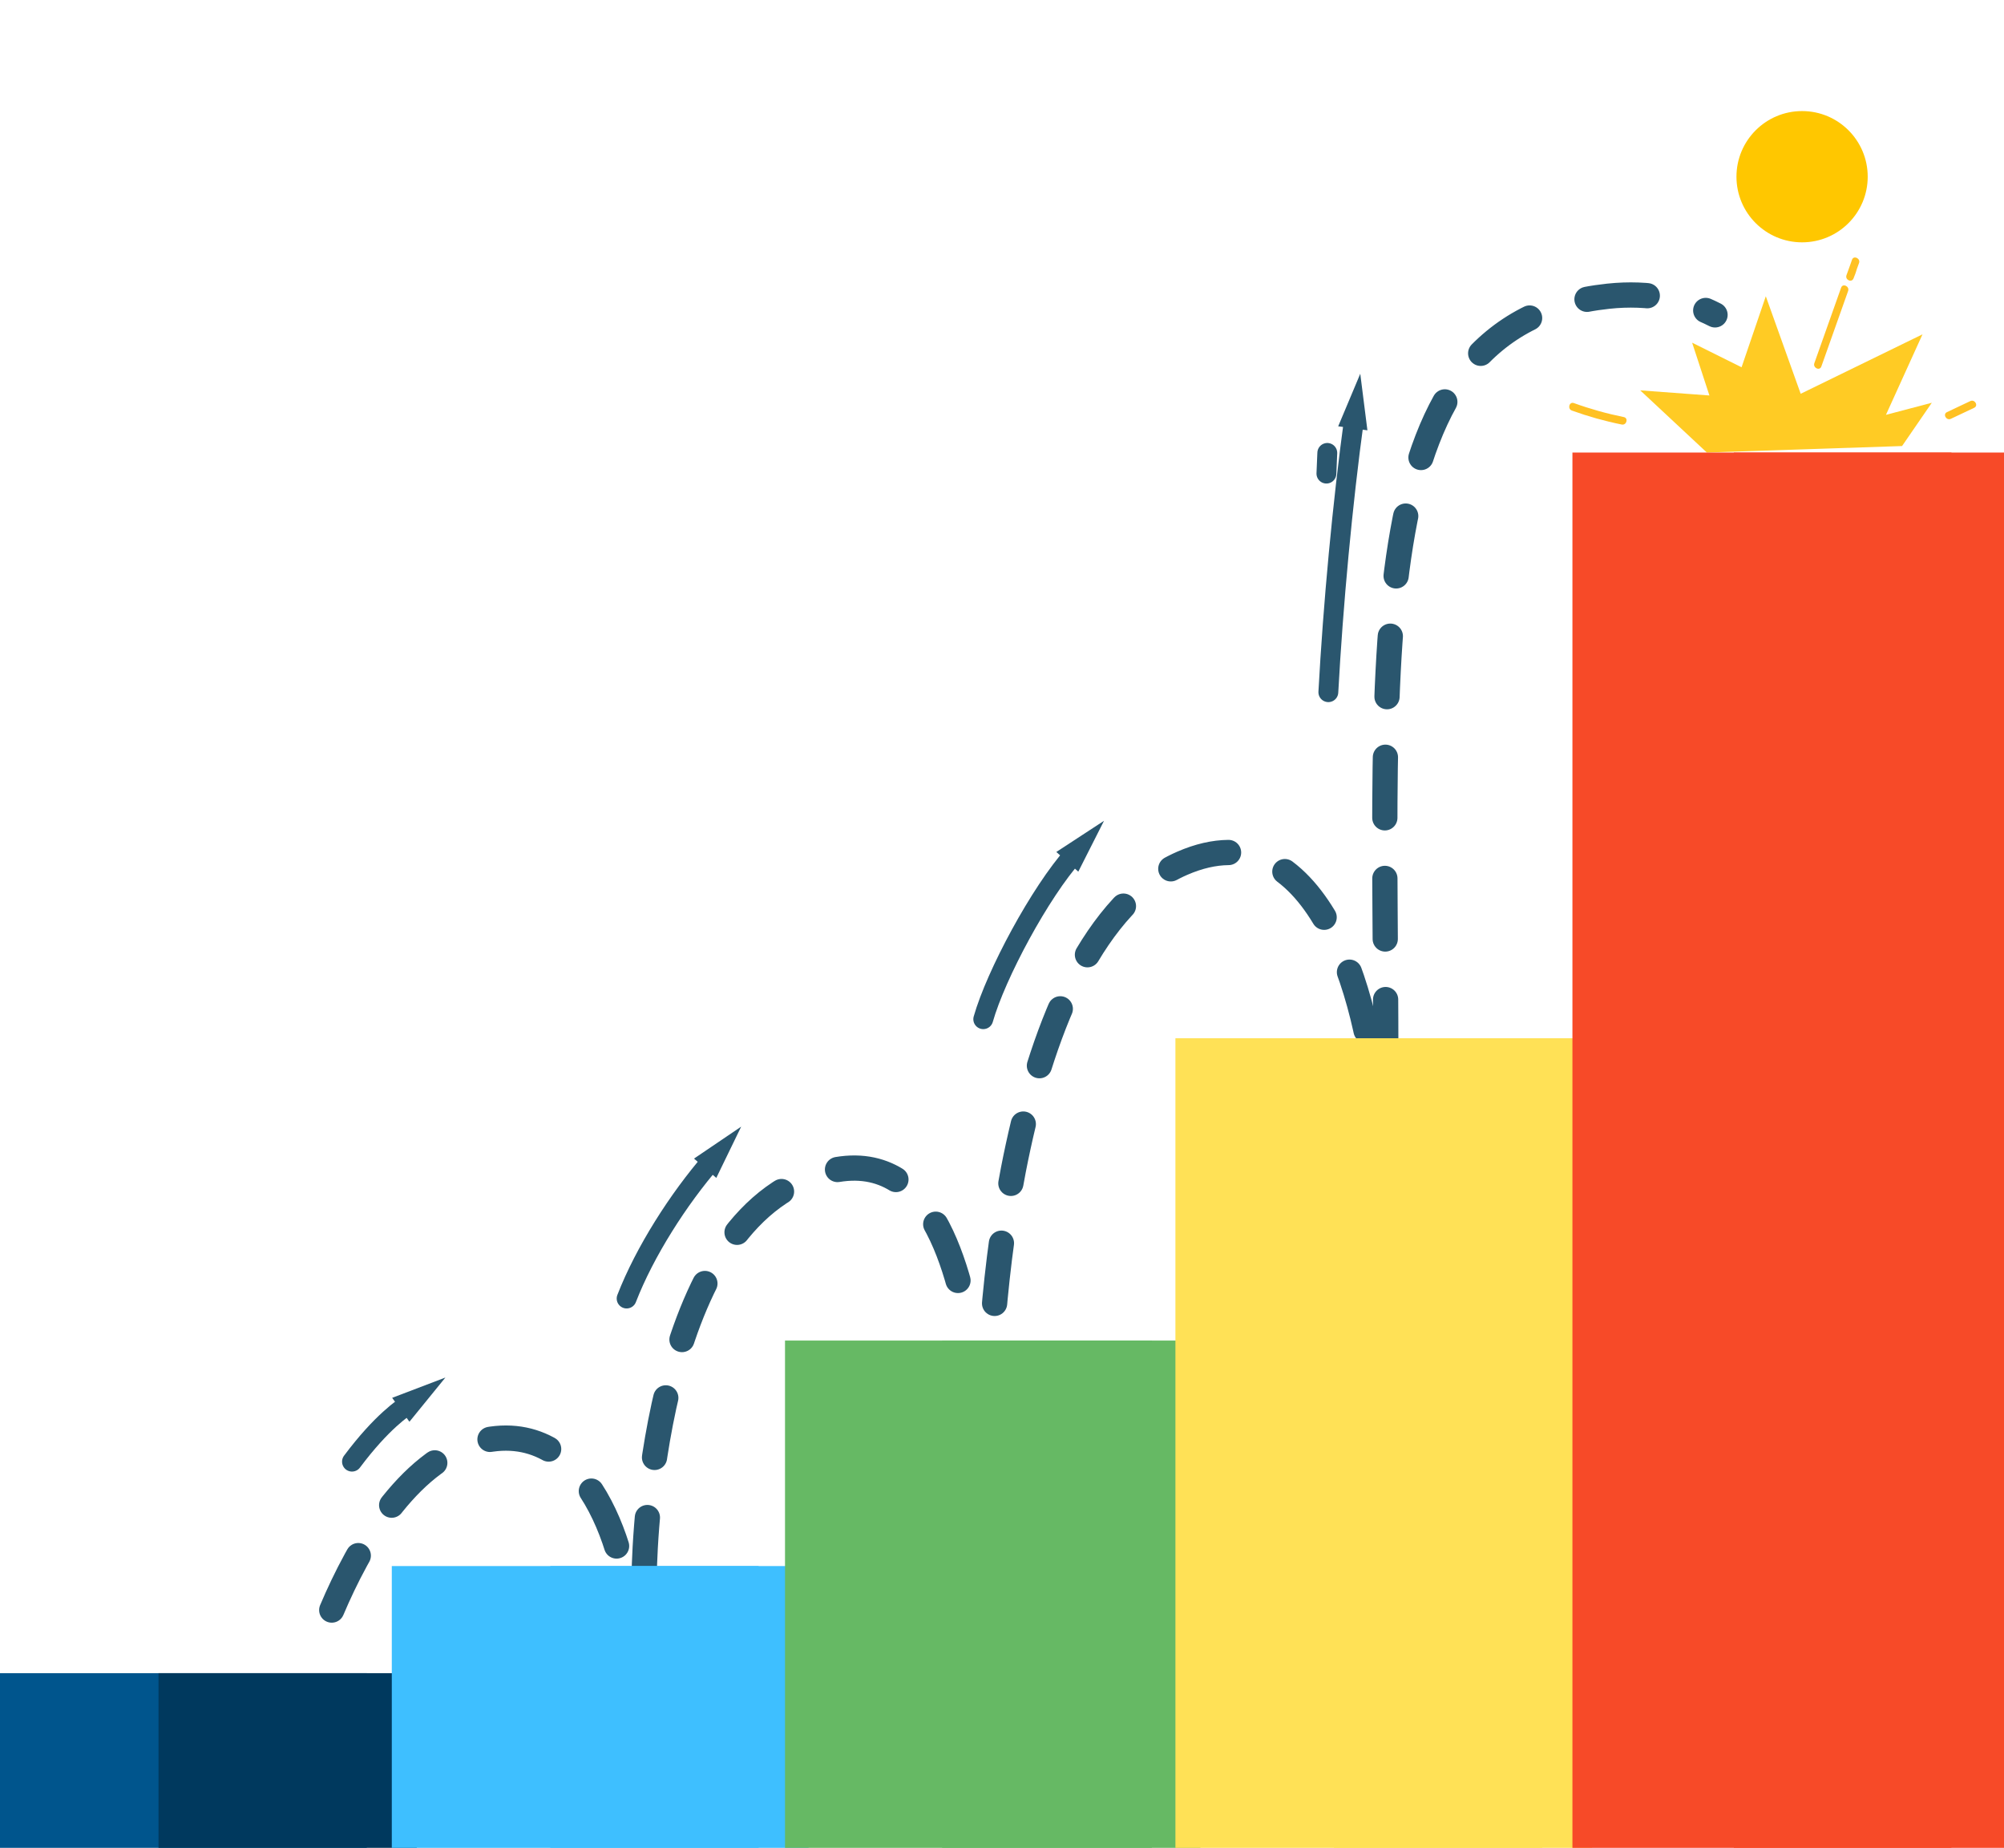 <?xml version="1.0" encoding="utf-8"?>
<svg width="397" height="366" viewBox="0 0 397 366" fill="none" xmlns="http://www.w3.org/2000/svg">
<g clip-path="url(#clip0)">
<path d="M274.53 209.986C274.53 127.121 268.82 63.974 318.607 58.671C326.772 57.8 333.85 59.348 339.754 62.365" stroke="#2A566E" stroke-width="5" stroke-miterlimit="10" stroke-linecap="round" stroke-linejoin="round" stroke-dasharray="12 12"/>
<path d="M338.135 89.632L324.933 77.319L338.641 78.332L335.219 67.877L345.01 72.746L349.813 58.68L356.724 77.995L380.857 66.219L373.614 82.168L382.698 79.775L376.806 88.348L338.135 89.632Z" fill="#FFCB24"/>
<path d="M72.666 331.4H0V365.999H72.666V331.4Z" fill="#00558D"/>
<path d="M82.57 331.4H31.402V365.999H82.57V331.4Z" fill="#00395E"/>
<path d="M195.983 282.126C195.431 268.223 199.052 186.345 234.178 171C260.542 159.48 271.386 197 272.967 220.509" stroke="#2A566E" stroke-width="5" stroke-miterlimit="10" stroke-linecap="round" stroke-linejoin="round" stroke-dasharray="12 12"/>
<path d="M127.608 312.562C127.608 312.562 127.731 247.825 158.647 233.937C182.372 223.282 189.216 248.101 192.223 264.219" stroke="#2A566E" stroke-width="5" stroke-miterlimit="10" stroke-linecap="round" stroke-linejoin="round" stroke-dasharray="12 12"/>
<path d="M65.72 318.905C71.045 306.332 80.671 289.534 94.263 285.713C116.866 279.36 124.795 309.585 124.754 321.196" stroke="#2A566E" stroke-width="5" stroke-miterlimit="10" stroke-linecap="round" stroke-linejoin="round" stroke-dasharray="12 12"/>
<path d="M150.284 310.184H77.617V366H150.284V310.184Z" fill="#3EBFFF"/>
<path d="M160.187 310.184H109.02V366H160.187V310.184Z" fill="#3EBFFF"/>
<path d="M228.179 265.528H155.513V366H228.179V265.528Z" fill="#66B964"/>
<path d="M237.806 265.528H186.639V366H237.806V265.528Z" fill="#66B964"/>
<path d="M305.52 205.65H232.854V366H305.52V205.65Z" fill="#FFE156"/>
<path d="M315.417 205.65H264.25V366H315.417V205.65Z" fill="#FFE156"/>
<path d="M386.592 89.633H311.504V366.001H386.592V89.633Z" fill="#F74A28"/>
<path d="M397 89.633H343.472V366.001H397V89.633Z" fill="#F74A28"/>
<path d="M194.786 201.871C197.287 193.052 206.029 176.75 212.771 169.216" stroke="#2A566E" stroke-width="3.933" stroke-linecap="round" stroke-linejoin="round"/>
<path d="M213.615 172.648L218.709 162.576L209.262 168.75L213.615 172.648Z" fill="#2A566E"/>
<path d="M124.136 257.201C127.752 247.881 134.407 237.497 141 229.886" stroke="#2A566E" stroke-width="3.933" stroke-linecap="round" stroke-linejoin="round"/>
<path d="M141.901 233.308L146.832 223.154L137.486 229.482L141.901 233.308Z" fill="#2A566E"/>
<path d="M69.73 289.508C75.699 281.523 79.924 278.858 81.014 278.065" stroke="#2A566E" stroke-width="3.933" stroke-linecap="round" stroke-linejoin="round"/>
<path d="M81.111 281.605L88.236 272.848L77.689 276.868L81.111 281.605Z" fill="#2A566E"/>
<path d="M263.15 137.101C264.092 119.792 265.948 99.756 268.266 82.86" stroke="#2A566E" stroke-width="3.933" stroke-linecap="round" stroke-linejoin="round"/>
<path d="M270.89 85.233L269.473 74.031L265.1 84.441L270.89 85.233Z" fill="#2A566E"/>
<path d="M262.768 93.807C262.819 92.467 262.88 91.101 262.941 89.71" stroke="#2A566E" stroke-width="3.933" stroke-miterlimit="10" stroke-linecap="round" stroke-linejoin="round"/>
<path d="M364.733 56.975C362.963 61.962 361.199 66.949 359.429 71.931C359.101 72.852 360.482 73.522 360.815 72.591C362.585 67.604 364.35 62.617 366.119 57.635C366.447 56.714 365.066 56.044 364.733 56.975Z" fill="#FFC123"/>
<path d="M366.892 51.446C366.222 53.364 366.355 52.965 365.798 54.495C365.46 55.416 366.811 56.07 367.184 55.155C368.013 53.104 367.419 54.362 368.279 52.106C368.627 51.191 367.22 50.515 366.892 51.446Z" fill="#FFC123"/>
<path d="M321.679 82.608C318.313 81.928 315.029 81.007 311.801 79.841C310.87 79.503 310.471 80.986 311.392 81.319C314.62 82.485 317.904 83.406 321.269 84.086C322.236 84.281 322.645 82.802 321.679 82.608Z" fill="#FFC123"/>
<path d="M390.32 79.446C388.78 80.172 387.241 80.904 385.701 81.63C384.811 82.055 385.589 83.374 386.473 82.955C388.013 82.229 389.553 81.497 391.092 80.771C391.988 80.346 391.21 79.022 390.32 79.446Z" fill="#FFC123"/>
<circle cx="357" cy="35" r="13" fill="#FFC700"/>
</g>
<defs>
<clipPath id="clip0">
<rect width="397" height="366" fill="white"/>
</clipPath>
</defs>
</svg>
